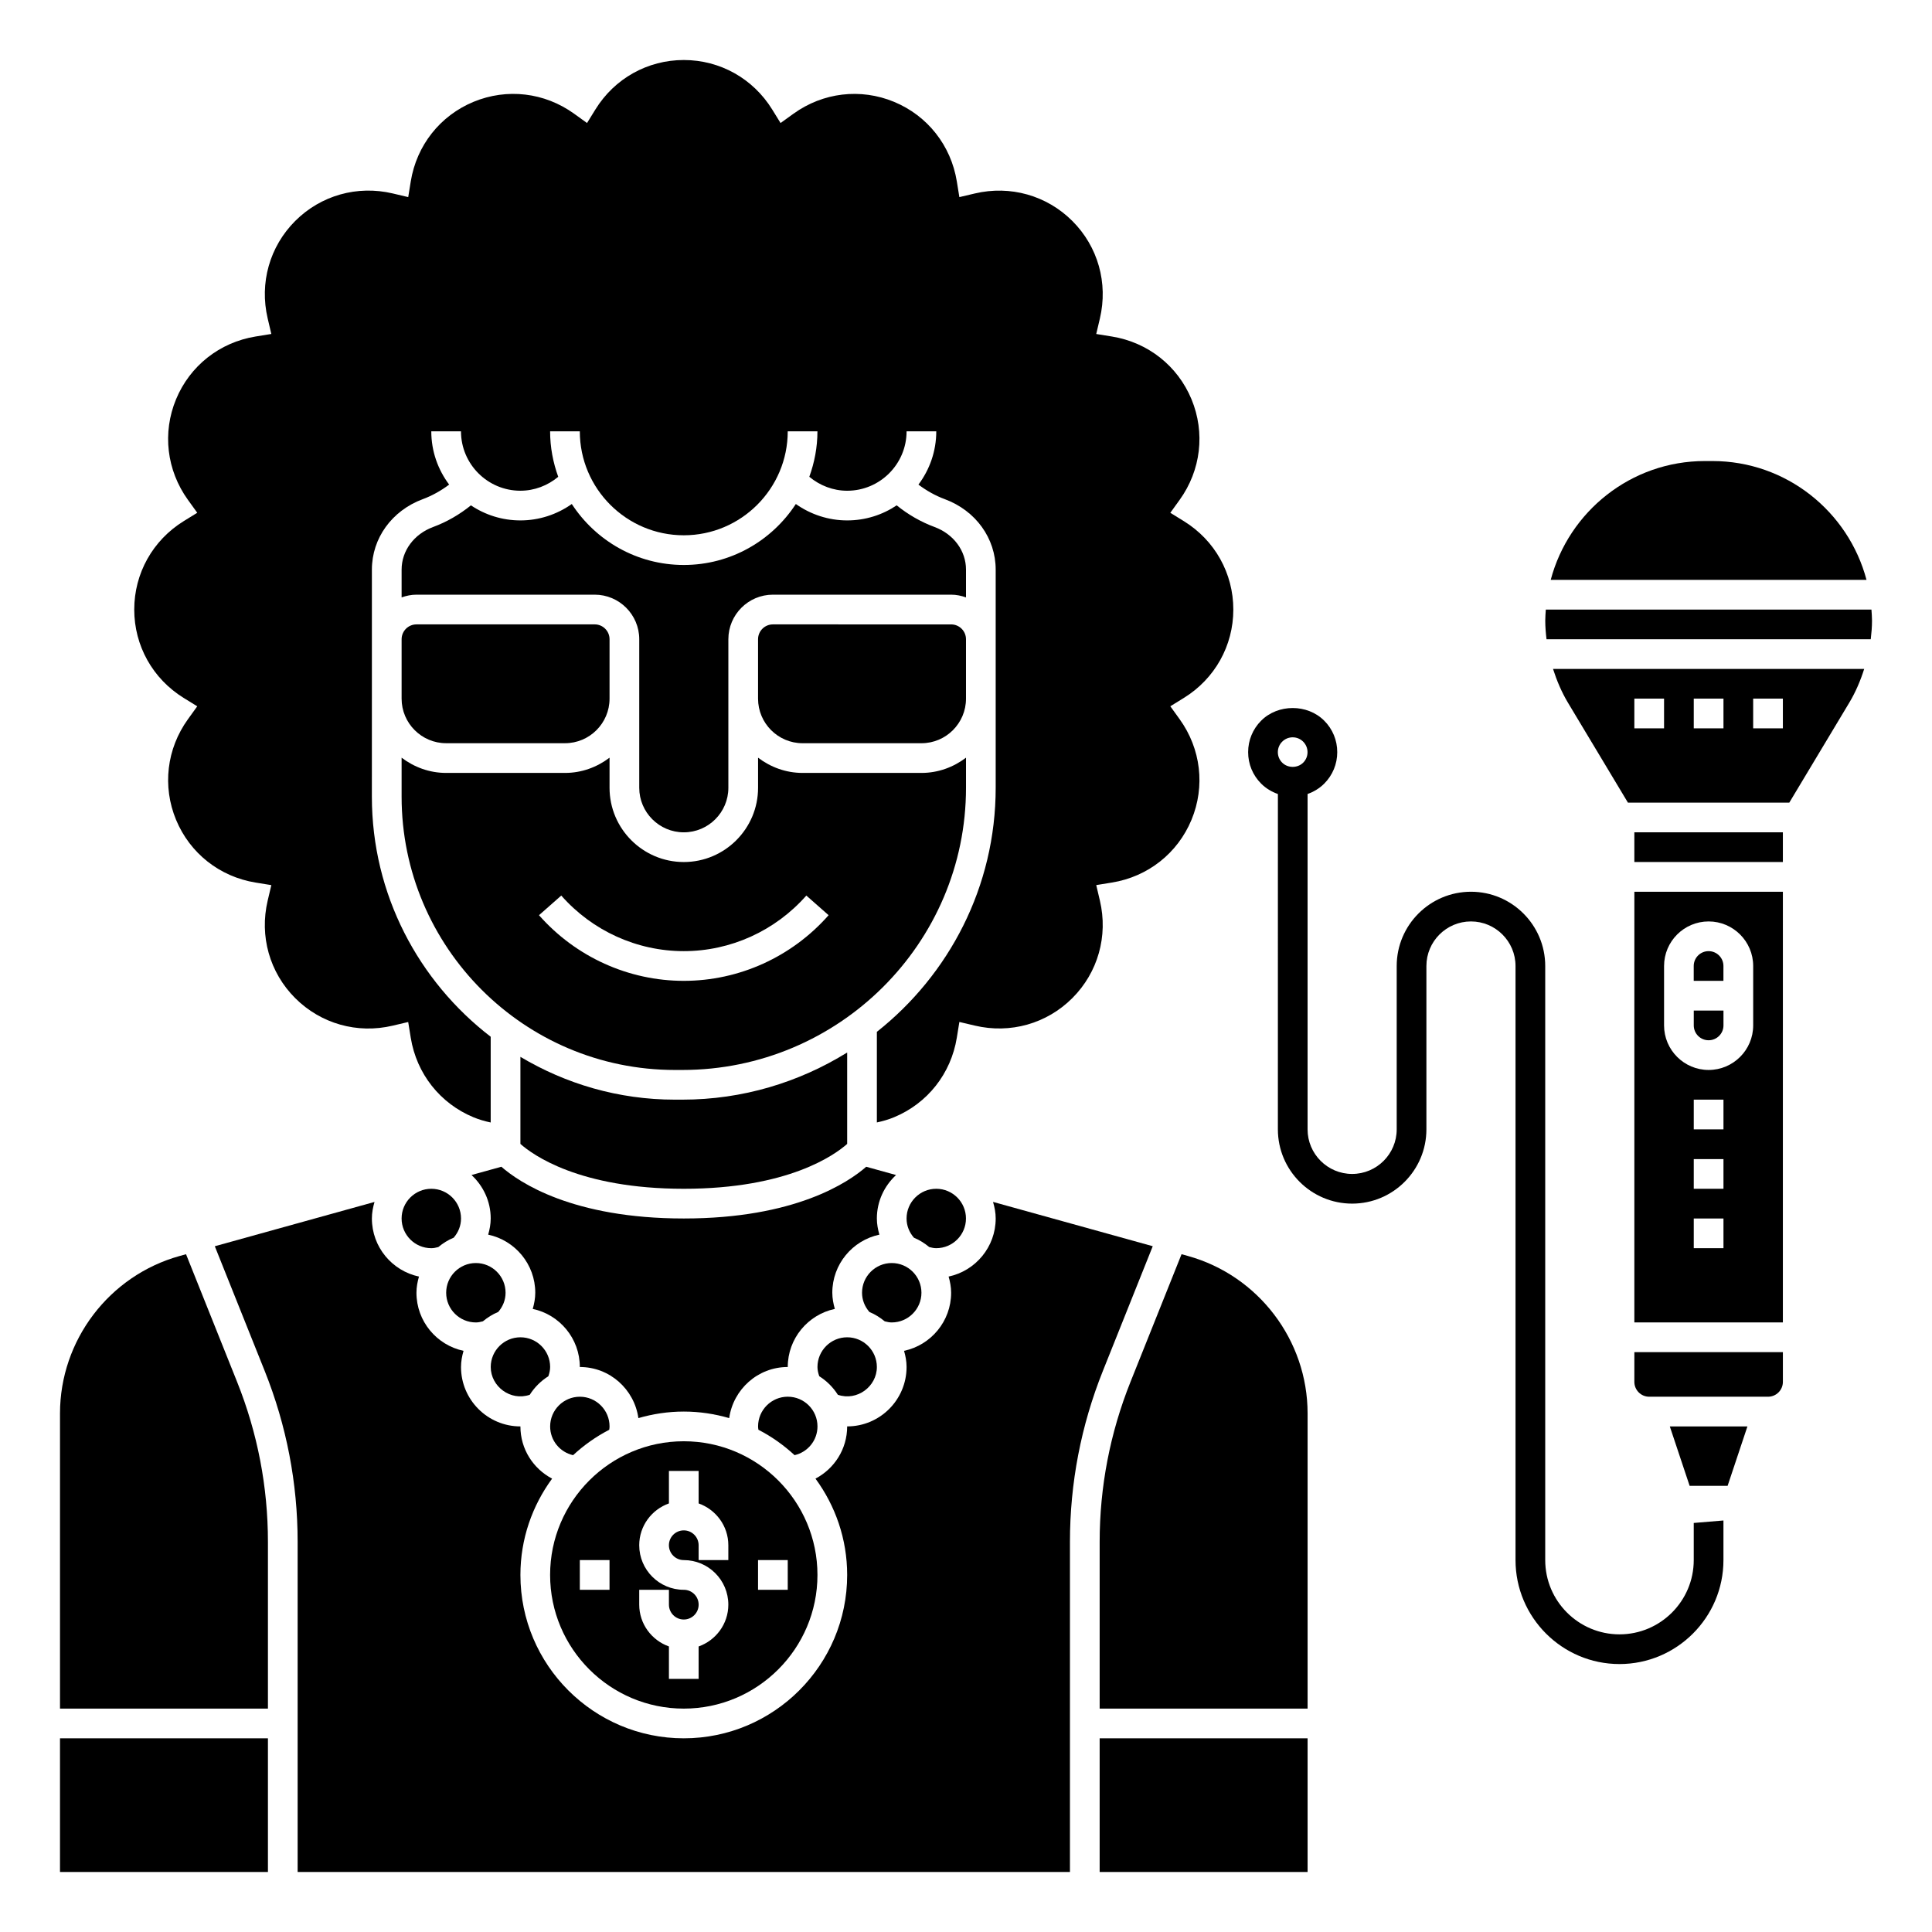 <?xml version="1.0" encoding="UTF-8"?>
<!-- Uploaded to: ICON Repo, www.svgrepo.com, Generator: ICON Repo Mixer Tools -->
<svg fill="#000000" width="800px" height="800px" version="1.1" viewBox="144 144 512 512" xmlns="http://www.w3.org/2000/svg">
 <g>
  <path d="m250.43 329.15c0 6.512 5.297 11.809 11.809 11.809h31.488c6.512 0 11.809-5.297 11.809-11.809v-15.746c0-2.172-1.762-3.938-3.938-3.938l-47.23 0.004c-2.172 0-3.938 1.762-3.938 3.938z"/>
  <path d="m400 294.95c0-4.984-3.277-9.418-8.355-11.297-3.602-1.336-7.004-3.293-10.012-5.734-3.758 2.523-8.27 3.996-13.121 3.996-4.93 0-9.66-1.559-13.609-4.348-6.328 9.707-17.258 16.156-29.688 16.156-12.43 0-23.359-6.445-29.684-16.156-3.949 2.789-8.676 4.348-13.613 4.348-4.852 0-9.363-1.473-13.117-3.992-3.012 2.438-6.41 4.402-10.012 5.734-5.082 1.879-8.359 6.316-8.359 11.293v7.367c1.234-0.438 2.551-0.723 3.938-0.723h47.23c6.512 0 11.809 5.297 11.809 11.809v39.363c0 6.512 5.297 11.809 11.809 11.809 6.512 0 11.809-5.297 11.809-11.809v-39.363c0-6.512 5.297-11.809 11.809-11.809h47.23c1.387 0 2.699 0.285 3.938 0.723z"/>
  <path d="m364.57 486.59c0-7.562 5.356-13.883 12.477-15.395-0.395-1.379-0.668-2.805-0.668-4.285 0-4.562 1.98-8.641 5.086-11.516l-7.91-2.191c-4.742 4.148-18.855 13.707-48.344 13.707-29.488 0-43.602-9.562-48.344-13.711l-7.91 2.191c3.106 2.879 5.086 6.957 5.086 11.52 0 1.48-0.277 2.906-0.668 4.285 7.117 1.512 12.477 7.836 12.477 15.395 0 1.48-0.277 2.906-0.668 4.285 7.117 1.512 12.477 7.836 12.477 15.395 7.93 0 14.441 5.906 15.52 13.543 3.824-1.109 7.856-1.734 12.031-1.734 4.176 0 8.207 0.625 12.031 1.734 1.078-7.633 7.59-13.543 15.52-13.543 0-7.562 5.356-13.883 12.477-15.395-0.391-1.379-0.668-2.805-0.668-4.285z"/>
  <path d="m348.83 309.47c-2.172 0-3.938 1.762-3.938 3.938v15.746c0 6.512 5.297 11.809 11.809 11.809h31.488c6.512 0 11.809-5.297 11.809-11.809v-15.742c0-2.172-1.762-3.938-3.938-3.938z"/>
  <path d="m352.77 514.14c-4.34 0-7.871 3.531-7.871 7.871 0 0.281 0.039 0.578 0.09 0.887 3.504 1.805 6.711 4.082 9.582 6.734 3.5-0.809 6.07-3.91 6.07-7.621 0-4.344-3.527-7.871-7.871-7.871z"/>
  <path d="m258.3 459.04c-4.34 0-7.871 3.531-7.871 7.871s3.531 7.871 7.871 7.871c0.57 0 1.188-0.113 1.859-0.297 1.223-1.008 2.566-1.871 4.059-2.477 1.246-1.426 1.957-3.195 1.957-5.098 0-4.34-3.531-7.871-7.875-7.871z"/>
  <path d="m284.39 513.63c1.258-1.984 2.941-3.656 4.93-4.914 0.281-0.809 0.473-1.629 0.473-2.449 0-4.34-3.531-7.871-7.871-7.871-4.34 0-7.871 3.531-7.871 7.871 0 5.164 5.242 9.109 10.34 7.363z"/>
  <path d="m325.21 596.8c19.535 0 35.426-15.891 35.426-35.426s-15.891-35.426-35.426-35.426-35.426 15.891-35.426 35.426 15.891 35.426 35.426 35.426zm19.68-39.363h7.871v7.871h-7.871zm-31.488 7.875h7.871v3.938c0 2.172 1.762 3.938 3.938 3.938 2.172 0 3.938-1.762 3.938-3.938 0-2.172-1.762-3.938-3.938-3.938-6.512 0-11.809-5.297-11.809-11.809 0-5.125 3.301-9.453 7.871-11.082v-8.598h7.871v8.598c4.57 1.629 7.871 5.961 7.871 11.082v3.938h-7.871v-3.938c0-2.172-1.762-3.938-3.938-3.938-2.172 0-3.938 1.762-3.938 3.938 0 2.172 1.762 3.938 3.938 3.938 6.512 0 11.809 5.297 11.809 11.809 0 5.125-3.301 9.453-7.871 11.082v8.594h-7.871v-8.598c-4.57-1.629-7.871-5.961-7.871-11.082zm-7.871-7.875v7.871h-7.871v-7.871z"/>
  <path d="m270.11 494.46c0.57 0 1.188-0.113 1.859-0.297 1.223-1.008 2.566-1.871 4.059-2.477 1.246-1.426 1.953-3.195 1.953-5.098 0-4.34-3.531-7.871-7.871-7.871s-7.871 3.531-7.871 7.871c0 4.344 3.531 7.871 7.871 7.871z"/>
  <path d="m192.68 328.96 3.594 2.219-2.469 3.426c-5.644 7.832-6.812 17.797-3.144 26.66 3.676 8.863 11.551 15.078 21.074 16.625l4.172 0.676-0.973 4.117c-2.211 9.395 0.512 19.051 7.297 25.832 6.789 6.785 16.453 9.52 25.832 7.297l4.113-0.969 0.676 4.172c1.547 9.52 7.762 17.398 16.625 21.074 1.445 0.598 2.981 1.043 4.562 1.383v-22.723c-19.102-14.691-31.488-37.707-31.488-63.613l0.004-25.984v-34.195c0-8.309 5.297-15.645 13.492-18.676 2.488-0.922 4.84-2.25 6.984-3.859-2.957-3.941-4.734-8.816-4.734-14.117h7.871c0 8.684 7.062 15.742 15.742 15.742 3.711 0 7.223-1.352 10.027-3.688-1.363-3.766-2.152-7.812-2.152-12.055h7.871c0 15.188 12.363 27.551 27.551 27.551s27.551-12.363 27.551-27.551h7.871c0 4.234-0.789 8.285-2.156 12.051 2.816 2.336 6.324 3.695 10.035 3.695 8.684 0 15.742-7.062 15.742-15.742h7.871c0 5.297-1.773 10.176-4.727 14.117 2.141 1.609 4.492 2.938 6.984 3.859 8.191 3.031 13.488 10.363 13.488 18.672v57.812c0 26.188-12.336 49.523-31.488 64.68v24.012c1.586-0.34 3.117-0.781 4.562-1.383 8.863-3.676 15.078-11.551 16.625-21.074l0.676-4.172 4.113 0.969c9.387 2.219 19.051-0.512 25.832-7.297s9.508-16.441 7.297-25.832l-0.969-4.113 4.172-0.676c9.52-1.547 17.398-7.762 21.074-16.625 3.672-8.859 2.5-18.824-3.144-26.66l-2.469-3.426 3.594-2.219c8.199-5.066 13.102-13.82 13.102-23.414 0-9.598-4.898-18.352-13.102-23.422l-3.594-2.219 2.469-3.426c5.644-7.832 6.812-17.797 3.144-26.66-3.676-8.863-11.551-15.078-21.074-16.625l-4.172-0.676 0.969-4.113c2.211-9.395-0.512-19.051-7.297-25.832s-16.445-9.504-25.832-7.297l-4.113 0.969-0.676-4.172c-1.547-9.52-7.762-17.398-16.625-21.074-8.875-3.672-18.828-2.492-26.66 3.144l-3.426 2.469-2.219-3.594c-5.078-8.207-13.832-13.105-23.426-13.105-9.598 0-18.352 4.898-23.422 13.102l-2.219 3.594-3.426-2.469c-7.828-5.641-17.789-6.812-26.66-3.144-8.863 3.676-15.078 11.551-16.625 21.074l-0.676 4.172-4.117-0.973c-9.383-2.211-19.047 0.512-25.832 7.297-6.785 6.785-9.508 16.441-7.297 25.832l0.969 4.113-4.172 0.676c-9.52 1.547-17.398 7.762-21.074 16.625-3.672 8.859-2.5 18.824 3.144 26.66l2.469 3.426-3.594 2.219c-8.203 5.078-13.102 13.832-13.102 23.43 0 9.594 4.898 18.348 13.102 23.422z"/>
  <path d="m295.87 529.64c2.867-2.652 6.078-4.93 9.582-6.734 0.047-0.309 0.086-0.609 0.086-0.887 0-4.34-3.531-7.871-7.871-7.871-4.34 0-7.871 3.531-7.871 7.871-0.004 3.711 2.566 6.812 6.074 7.621z"/>
  <path d="m449.49 474.26-42.324-11.742c0.414 1.406 0.703 2.859 0.703 4.391 0 7.562-5.356 13.883-12.477 15.395 0.391 1.371 0.668 2.789 0.668 4.285 0 7.562-5.356 13.883-12.477 15.395 0.395 1.371 0.668 2.789 0.668 4.285 0 8.684-7.062 15.742-15.742 15.742 0 6.023-3.402 11.207-8.398 13.84 5.254 7.168 8.398 15.977 8.398 25.523 0 23.871-19.426 43.297-43.297 43.297s-43.297-19.426-43.297-43.297c0-9.547 3.144-18.355 8.398-25.52-4.996-2.633-8.398-7.82-8.398-13.84-8.684 0-15.742-7.062-15.742-15.742 0-1.496 0.277-2.918 0.668-4.285-7.121-1.516-12.477-7.836-12.477-15.398 0-1.496 0.277-2.918 0.668-4.285-7.121-1.512-12.477-7.832-12.477-15.395 0-1.531 0.289-2.984 0.695-4.383l-42.324 11.742 13.223 33.047c5.789 14.473 8.727 29.723 8.727 45.309v87.469h204.67v-87.469c0-15.586 2.938-30.836 8.727-45.316z"/>
  <path d="m193.3 476.38-1.676 0.465c-18.68 5.184-31.723 22.34-31.723 41.723v78.234h55.105v-44.176c0-14.582-2.746-28.844-8.164-42.395z"/>
  <path d="m159.9 604.67h55.105v35.426h-55.105z"/>
  <path d="m435.42 604.67h55.105v35.426h-55.105z"/>
  <path d="m458.8 476.84-1.676-0.465-13.539 33.855c-5.414 13.547-8.164 27.809-8.164 42.391v44.176h55.105v-78.234c0-19.383-13.043-36.539-31.727-41.723z"/>
  <path d="m322.85 435.42c-14.961 0-28.93-4.188-40.934-11.344v23.074c3.207 2.844 15.57 11.887 43.297 11.887 27.684 0 40.051-9.008 43.297-11.887v-24.223c-12.711 7.867-27.648 12.492-43.684 12.492z"/>
  <path d="m250.43 355.13c0 39.934 32.488 72.422 72.422 72.422h1.977c41.449 0 75.172-33.547 75.172-74.785v-7.973c-3.301 2.5-7.363 4.039-11.809 4.039h-31.488c-4.449 0-8.508-1.539-11.809-4.039v7.973c0 10.852-8.828 19.68-19.68 19.68-10.852 0-19.68-8.828-19.68-19.68v-7.973c-3.301 2.5-7.359 4.039-11.809 4.039h-31.488c-4.449 0-8.508-1.539-11.809-4.039zm42.312 26.203c8.246 9.363 20.082 14.73 32.473 14.73s24.227-5.367 32.473-14.73l5.902 5.203c-9.738 11.059-23.723 17.398-38.375 17.398s-28.637-6.34-38.375-17.398z"/>
  <path d="m366.04 513.63c5.102 1.746 10.34-2.199 10.34-7.363 0-4.34-3.531-7.871-7.871-7.871-4.34 0-7.871 3.531-7.871 7.871 0 0.82 0.191 1.637 0.477 2.449 1.984 1.25 3.664 2.926 4.926 4.914z"/>
  <path d="m392.12 474.78c4.34 0 7.871-3.531 7.871-7.871s-3.531-7.871-7.871-7.871-7.871 3.531-7.871 7.871c0 1.902 0.707 3.672 1.957 5.102 1.492 0.605 2.832 1.469 4.059 2.477 0.668 0.18 1.285 0.293 1.855 0.293z"/>
  <path d="m380.32 494.46c4.34 0 7.871-3.531 7.871-7.871s-3.531-7.871-7.871-7.871c-4.34 0-7.871 3.531-7.871 7.871 0 1.902 0.707 3.672 1.957 5.102 1.492 0.605 2.832 1.469 4.059 2.477 0.664 0.18 1.281 0.293 1.855 0.293z"/>
  <path d="m577.12 510.21c0 2.172 1.762 3.938 3.938 3.938h31.488c2.172 0 3.938-1.762 3.938-3.938v-7.871h-39.359z"/>
  <path d="m600.73 400c0-2.172-1.762-3.938-3.938-3.938-2.172 0-3.938 1.762-3.938 3.938v3.938h7.871z"/>
  <path d="m591.77 537.76h10.066l5.25-15.742h-20.566z"/>
  <path d="m597.8 266.18h-2c-19.582 0-36.051 13.395-40.844 31.488h83.688c-4.797-18.098-21.266-31.488-40.844-31.488z"/>
  <path d="m592.86 557.44c0 10.852-8.828 19.68-19.68 19.68-10.852 0-19.68-8.828-19.68-19.68v-157.44c0-10.852-8.828-19.68-19.68-19.68-10.852 0-19.68 8.828-19.68 19.68v43.297c0 6.512-5.297 11.809-11.809 11.809-6.512 0-11.809-5.297-11.809-11.809v-88.883c1.629-0.578 3.141-1.48 4.402-2.734 2.227-2.227 3.461-5.195 3.461-8.352 0-3.152-1.227-6.121-3.461-8.348-4.465-4.465-12.242-4.457-16.695 0h-0.004c-2.227 2.231-3.457 5.195-3.457 8.348 0 3.156 1.227 6.125 3.457 8.348 1.266 1.266 2.785 2.168 4.43 2.746l-0.004 88.871c0 10.852 8.828 19.68 19.68 19.68 10.852 0 19.68-8.828 19.68-19.68v-43.293c0-6.512 5.297-11.809 11.809-11.809s11.809 5.297 11.809 11.809v157.44c0 15.188 12.363 27.551 27.551 27.551s27.551-12.363 27.551-27.551v-10.496l-7.871 0.656zm-103.5-211.33c-1.492 1.492-4.074 1.496-5.566-0.004-0.742-0.738-1.152-1.723-1.152-2.777 0-1.051 0.41-2.039 1.152-2.781h0.004c0.738-0.742 1.723-1.152 2.777-1.152 1.051 0 2.039 0.41 2.781 1.152 0.738 0.742 1.152 1.73 1.152 2.781 0.004 1.051-0.402 2.035-1.148 2.781z"/>
  <path d="m596.8 419.68c2.172 0 3.938-1.762 3.938-3.938v-3.938h-7.871v3.938c-0.004 2.172 1.758 3.938 3.934 3.938z"/>
  <path d="m639.95 305.54h-86.293c-0.066 0.977-0.148 1.945-0.148 2.938 0 1.656 0.141 3.301 0.336 4.938h85.922c0.191-1.633 0.336-3.277 0.336-4.938-0.004-0.992-0.086-1.961-0.152-2.938z"/>
  <path d="m577.12 364.57h39.359v7.871h-39.359z"/>
  <path d="m559.53 330.23 15.883 26.469h42.773l15.883-26.469c1.691-2.82 2.973-5.844 3.961-8.953h-82.461c0.996 3.106 2.269 6.129 3.961 8.953zm49.078-1.086h7.871v7.871h-7.871zm-15.742 0h7.871v7.871h-7.871zm-15.746 0h7.871v7.871h-7.871z"/>
  <path d="m577.12 494.46h39.359l0.004-114.14h-39.359zm23.617-19.68h-7.871v-7.871h7.871zm0-15.742h-7.871v-7.871h7.871zm0-15.746h-7.871v-7.871h7.871zm-15.742-43.293c0-6.512 5.297-11.809 11.809-11.809s11.809 5.297 11.809 11.809v15.742c0 6.512-5.297 11.809-11.809 11.809s-11.809-5.297-11.809-11.809z"/>
 </g>
</svg>